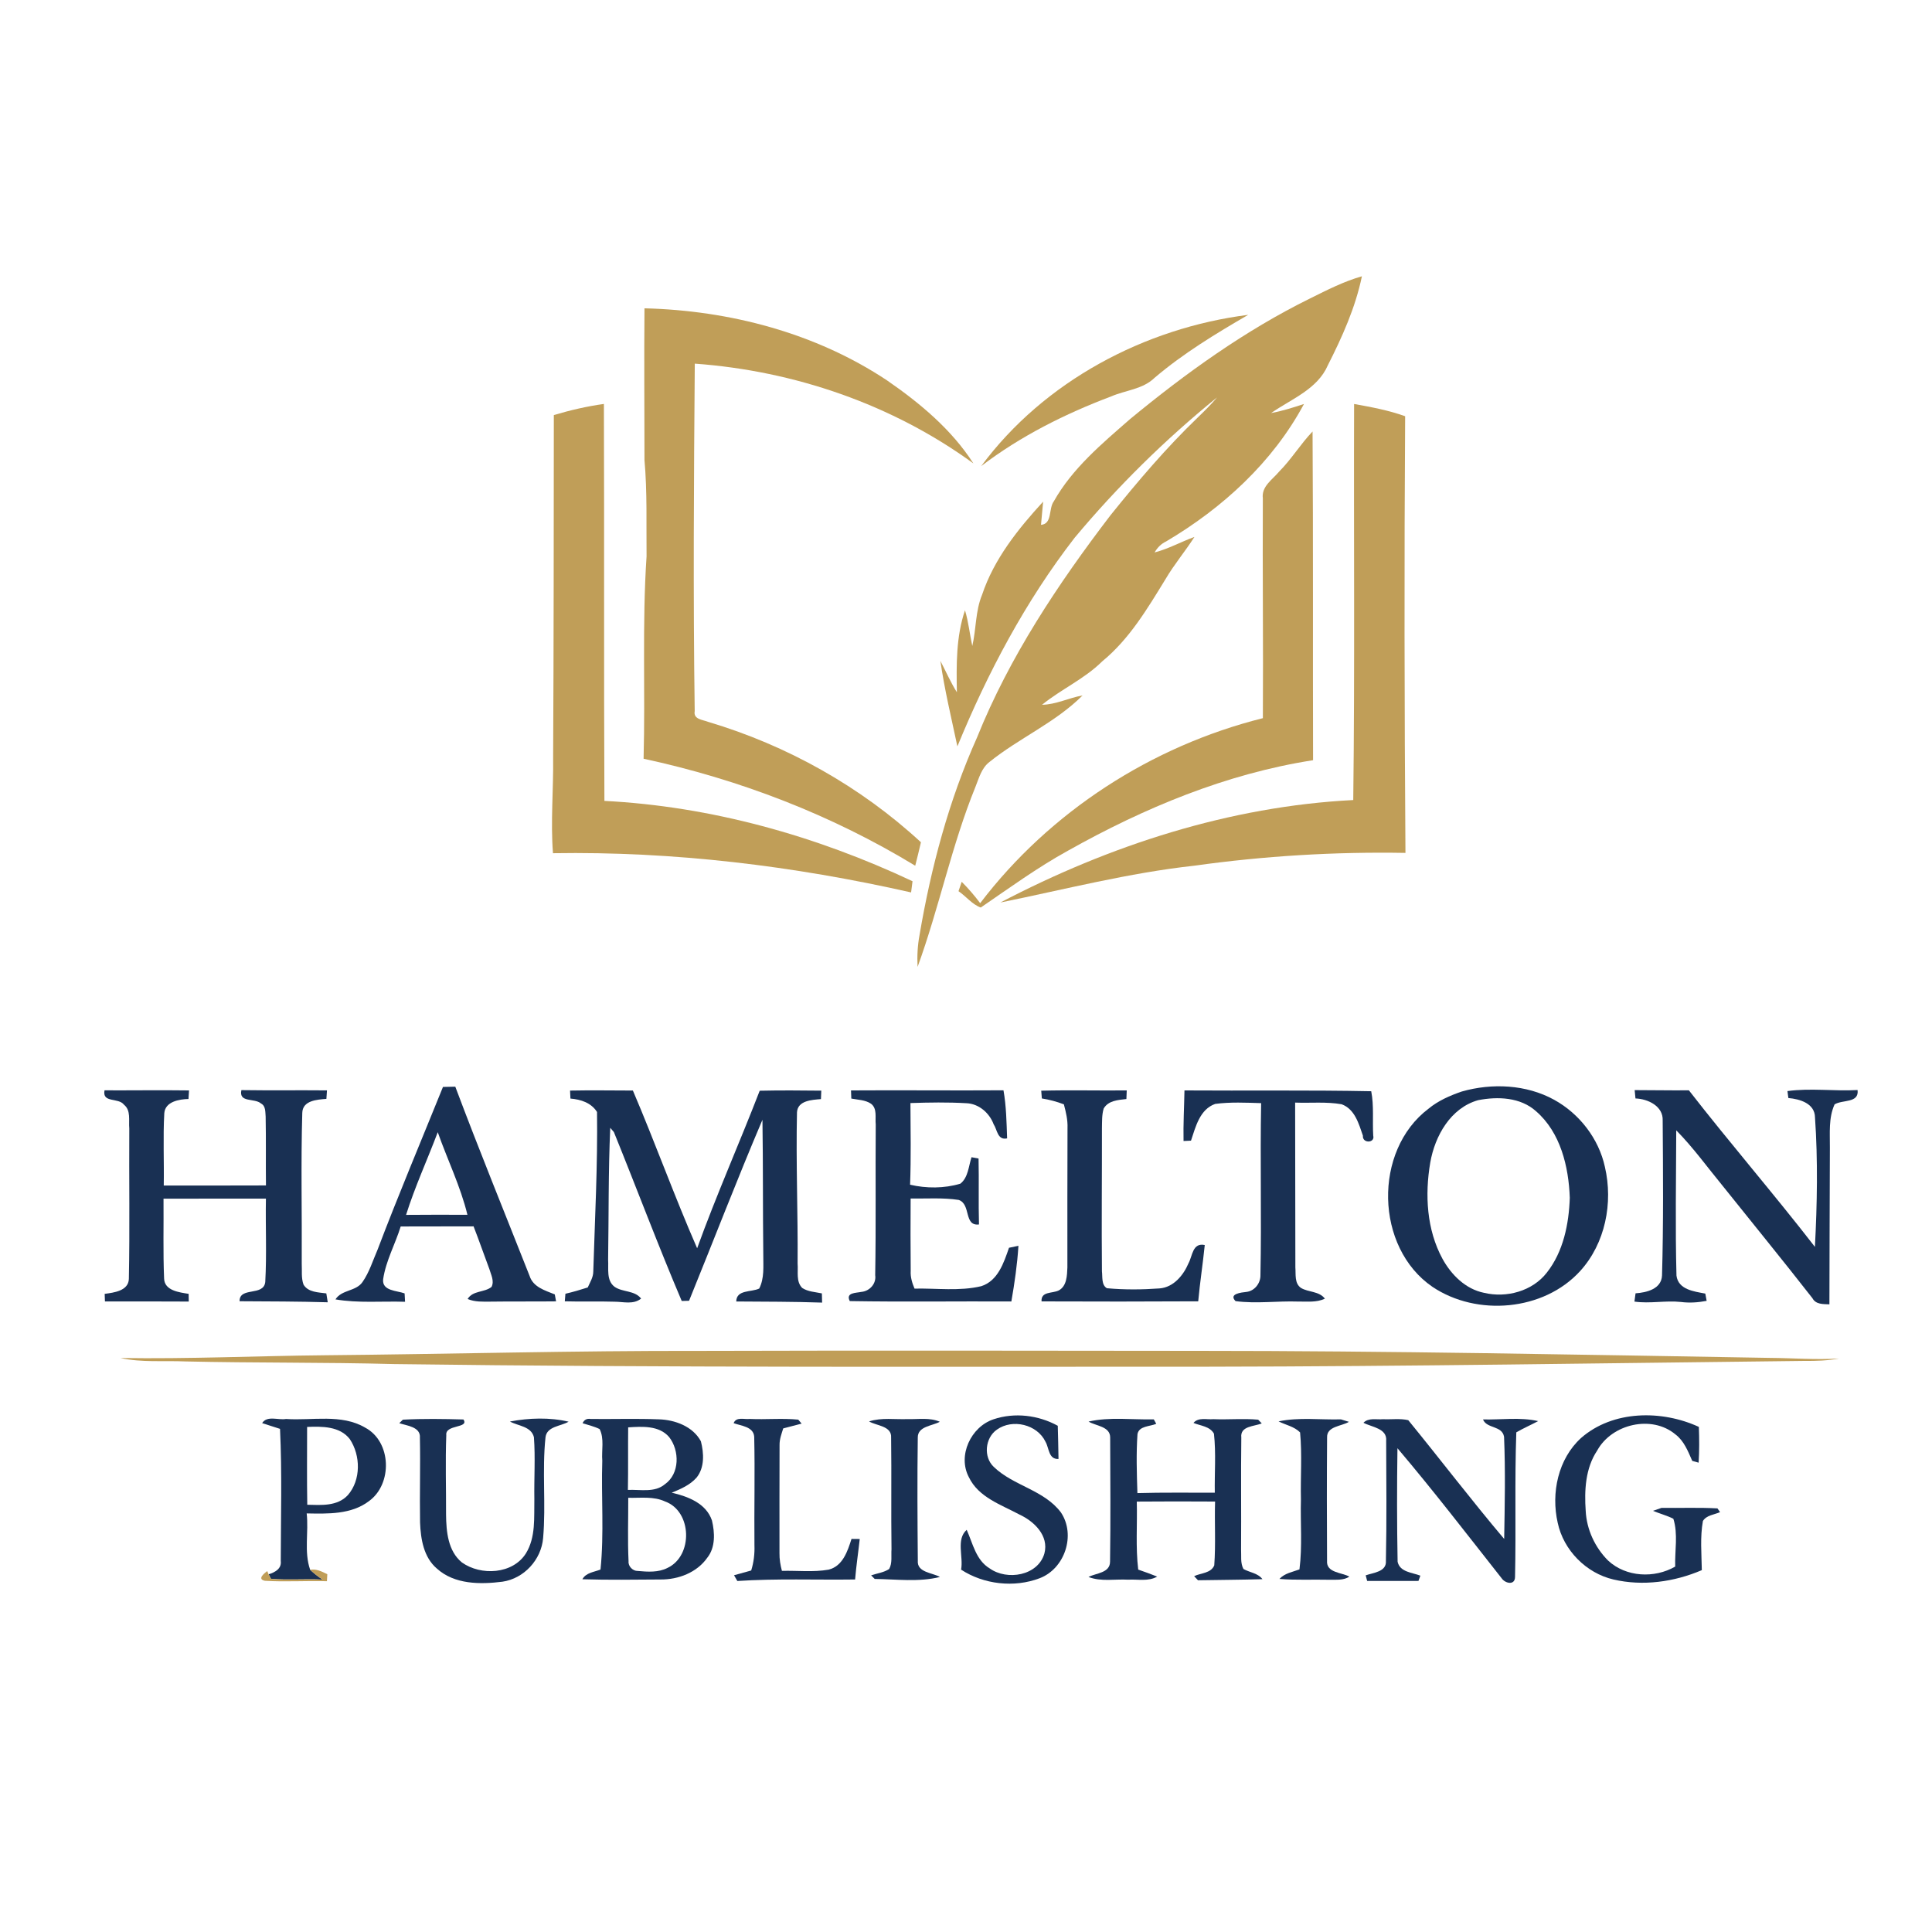 <svg xmlns="http://www.w3.org/2000/svg" version="1.1" viewBox="0 0 500 500" height="500pt" width="500pt">
<g id="#193053ff">
<path d="M 114.64 281.30 C 115.70 281.28 116.76 281.26 117.83 281.23 C 123.99 297.64 130.61 313.86 137.04 330.16 C 137.98 333.12 141.02 333.95 143.58 334.99 C 143.66 335.44 143.83 336.34 143.91 336.79 C 138.27 336.86 132.62 336.78 126.98 336.86 C 124.98 336.87 122.91 336.98 121.02 336.18 C 122.38 333.93 125.35 334.55 127.21 333.05 C 127.98 331.53 127.07 329.90 126.65 328.44 C 125.26 324.76 123.99 321.04 122.56 317.38 C 116.28 317.40 109.99 317.39 103.70 317.41 C 102.29 321.98 99.86 326.29 99.16 331.05 C 98.81 334.13 102.70 333.98 104.71 334.73 C 104.74 335.27 104.80 336.36 104.83 336.90 C 98.84 336.70 92.74 337.30 86.82 336.28 C 88.43 333.73 92.10 334.25 93.80 331.81 C 95.58 329.27 96.48 326.25 97.71 323.43 C 103.08 309.28 108.97 295.33 114.64 281.30 M 105.09 314.41 C 110.38 314.37 115.68 314.36 120.97 314.39 C 119.19 307.04 115.80 300.15 113.29 293.01 C 110.59 300.16 107.38 307.13 105.09 314.41 Z" opacity="1.00" fill="#193053"></path>
<path d="M 27.05 282.18 C 34.34 282.21 41.63 282.10 48.92 282.20 C 48.88 282.75 48.82 283.86 48.78 284.42 C 46.37 284.47 42.77 285.09 42.52 288.07 C 42.17 294.31 42.49 300.57 42.38 306.81 C 51.19 306.83 60.01 306.81 68.83 306.79 C 68.76 300.85 68.87 294.91 68.75 288.97 C 68.64 287.80 68.80 286.24 67.56 285.59 C 65.84 284.09 61.76 285.48 62.47 282.12 C 69.85 282.23 77.23 282.12 84.62 282.19 C 84.58 282.74 84.50 283.84 84.47 284.39 C 82.05 284.58 78.31 284.79 78.23 288.02 C 77.85 301.01 78.17 314.02 78.09 327.02 C 78.19 328.82 77.92 330.72 78.55 332.45 C 79.74 334.46 82.39 334.45 84.45 334.73 C 84.54 335.31 84.73 336.45 84.82 337.03 C 77.22 336.81 69.61 336.80 62.00 336.76 C 61.96 332.93 68.22 335.57 68.65 331.78 C 69.05 324.60 68.69 317.39 68.82 310.20 C 59.99 310.21 51.16 310.20 42.32 310.21 C 42.38 317.11 42.18 324.02 42.47 330.92 C 42.59 334.04 46.44 334.46 48.82 334.85 C 48.83 335.35 48.84 336.34 48.85 336.84 C 41.62 336.83 34.39 336.78 27.16 336.81 C 27.14 336.32 27.11 335.34 27.09 334.85 C 29.47 334.53 33.23 334.09 33.35 330.99 C 33.61 318.01 33.38 305.03 33.46 292.05 C 33.26 289.99 33.94 287.38 32.09 285.90 C 30.63 283.97 26.41 285.54 27.05 282.18 Z" opacity="1.00" fill="#193053"></path>
<path d="M 147.53 282.24 C 152.95 282.13 158.37 282.22 163.79 282.23 C 169.56 295.74 174.53 309.59 180.42 323.05 C 185.39 309.29 191.34 295.92 196.61 282.28 C 201.92 282.16 207.23 282.20 212.55 282.26 C 212.53 282.81 212.48 283.90 212.46 284.45 C 210.15 284.64 206.44 284.80 206.26 287.86 C 205.97 300.90 206.52 313.97 206.42 327.02 C 206.61 329.11 205.96 331.66 207.61 333.32 C 209.11 334.31 210.98 334.36 212.70 334.73 C 212.72 335.32 212.74 336.51 212.76 337.11 C 205.35 336.86 197.95 336.87 190.54 336.82 C 190.59 333.70 194.44 334.47 196.49 333.47 C 197.83 330.81 197.53 327.79 197.54 324.91 C 197.40 313.21 197.50 301.50 197.32 289.80 C 190.72 305.30 184.68 321.04 178.33 336.64 C 177.86 336.65 176.90 336.68 176.43 336.69 C 170.28 322.23 164.77 307.52 158.87 292.97 C 158.63 292.70 158.16 292.15 157.93 291.88 C 157.42 303.23 157.56 314.63 157.38 326.00 C 157.54 328.37 156.87 331.37 159.06 333.03 C 161.15 334.47 164.24 333.91 165.92 336.07 C 163.92 337.68 161.35 336.89 159.02 336.88 C 154.74 336.74 150.45 336.91 146.17 336.78 C 146.21 336.29 146.29 335.31 146.33 334.82 C 148.28 334.37 150.20 333.81 152.11 333.19 C 152.69 331.87 153.53 330.59 153.54 329.10 C 153.96 315.33 154.69 301.56 154.51 287.78 C 153.00 285.39 150.32 284.53 147.63 284.31 C 147.61 283.79 147.56 282.76 147.53 282.24 Z" opacity="1.00" fill="#193053"></path>
<path d="M 220.24 282.20 C 233.39 282.11 246.55 282.26 259.70 282.17 C 260.43 286.27 260.49 290.45 260.64 294.61 C 258.13 295.16 258.10 292.37 257.15 290.95 C 256.05 288.01 253.29 285.62 250.09 285.51 C 245.27 285.23 240.44 285.31 235.62 285.47 C 235.66 292.51 235.79 299.56 235.53 306.60 C 239.74 307.59 244.37 307.58 248.53 306.34 C 250.58 304.76 250.67 301.78 251.43 299.49 C 251.89 299.57 252.80 299.74 253.25 299.83 C 253.38 305.52 253.20 311.21 253.36 316.89 C 249.37 317.37 251.36 311.66 248.11 310.54 C 244.00 309.91 239.81 310.24 235.67 310.17 C 235.64 316.42 235.62 322.66 235.69 328.91 C 235.59 330.51 236.06 332.03 236.68 333.49 C 242.43 333.37 248.32 334.21 253.96 332.86 C 258.28 331.47 259.79 326.78 261.13 322.92 C 261.74 322.80 262.96 322.54 263.57 322.41 C 263.27 327.24 262.57 332.05 261.74 336.82 C 247.80 336.74 233.86 336.96 219.92 336.72 C 218.79 334.48 221.54 334.64 222.92 334.34 C 225.07 334.15 226.83 332.21 226.50 330.01 C 226.72 317.01 226.54 304.01 226.64 291.01 C 226.44 289.21 227.09 286.90 225.41 285.64 C 223.91 284.63 222.03 284.64 220.32 284.31 C 220.30 283.78 220.26 282.72 220.24 282.20 Z" opacity="1.00" fill="#193053"></path>
<path d="M 269.47 282.27 C 276.84 282.08 284.22 282.27 291.60 282.20 C 291.58 282.75 291.53 283.87 291.51 284.43 C 289.39 284.67 286.84 284.80 285.63 286.89 C 285.14 288.54 285.22 290.28 285.18 291.99 C 285.20 304.33 285.06 316.67 285.18 329.02 C 285.36 330.44 285.01 332.54 286.46 333.39 C 290.98 333.81 295.57 333.77 300.11 333.44 C 303.72 333.15 306.28 330.03 307.60 326.90 C 308.63 325.02 308.61 321.55 311.79 322.21 C 311.30 327.07 310.54 331.91 310.10 336.78 C 296.59 336.85 283.07 336.86 269.55 336.80 C 269.38 334.16 272.28 334.79 273.97 333.98 C 276.11 332.87 276.15 330.09 276.24 328.00 C 276.24 315.98 276.22 303.97 276.27 291.95 C 276.36 289.85 275.86 287.81 275.33 285.80 C 273.48 285.10 271.57 284.58 269.63 284.28 C 269.59 283.78 269.51 282.78 269.47 282.27 Z" opacity="1.00" fill="#193053"></path>
<path d="M 306.54 282.20 C 322.65 282.31 338.77 282.09 354.87 282.41 C 355.61 286.16 355.16 290.08 355.39 293.90 C 355.91 295.89 352.52 295.96 352.72 293.91 C 351.65 290.82 350.63 287.04 347.21 285.78 C 343.24 285.08 339.18 285.51 335.18 285.35 C 335.20 299.56 335.22 313.78 335.24 328.00 C 335.39 329.81 334.96 332.12 336.70 333.32 C 338.66 334.48 341.38 334.12 342.88 336.09 C 340.72 337.14 338.29 336.80 335.98 336.84 C 330.57 336.65 325.15 337.45 319.76 336.73 C 317.90 334.83 321.26 334.49 322.56 334.35 C 324.70 334.11 326.25 332.09 326.20 329.99 C 326.51 315.16 326.10 300.32 326.38 285.49 C 322.42 285.37 318.43 285.17 314.50 285.69 C 310.50 287.08 309.42 291.64 308.23 295.20 C 307.74 295.22 306.78 295.26 306.30 295.29 C 306.21 290.92 306.46 286.56 306.54 282.20 Z" opacity="1.00" fill="#193053"></path>
<path d="M 378.32 282.48 C 386.12 280.26 395.00 280.65 402.21 284.62 C 408.76 288.23 413.76 294.68 415.35 302.01 C 417.51 311.30 415.45 321.79 408.95 328.94 C 399.51 339.31 382.22 340.75 370.73 333.04 C 355.84 322.86 355.33 297.78 369.70 286.93 C 372.22 284.85 375.25 283.53 378.32 282.48 M 382.55 284.72 C 375.41 286.73 371.35 293.98 370.15 300.87 C 368.73 309.21 369.21 318.23 373.32 325.79 C 375.59 329.92 379.29 333.62 384.06 334.58 C 389.86 335.97 396.59 334.17 400.32 329.35 C 404.60 323.92 406.03 316.76 406.26 309.99 C 405.97 301.92 403.87 293.09 397.53 287.59 C 393.48 283.95 387.63 283.74 382.55 284.72 Z" opacity="1.00" fill="#193053"></path>
<path d="M 423.05 282.12 C 427.72 282.11 432.40 282.23 437.08 282.17 C 447.72 295.86 459.08 308.98 469.70 322.69 C 470.28 311.55 470.49 300.33 469.72 289.19 C 469.68 285.55 465.79 284.43 462.83 284.17 C 462.77 283.72 462.65 282.82 462.59 282.37 C 468.59 281.55 474.69 282.44 480.74 282.10 C 481.15 285.55 476.87 284.54 474.79 285.81 C 473.20 289.33 473.60 293.23 473.57 296.98 C 473.55 310.50 473.45 324.03 473.45 337.56 C 471.84 337.49 469.94 337.62 469.06 335.98 C 461.45 326.23 453.62 316.65 445.90 306.99 C 441.90 302.14 438.23 297.01 433.81 292.53 C 433.78 305.06 433.54 317.61 433.87 330.13 C 434.33 333.77 438.43 334.23 441.33 334.78 C 441.41 335.25 441.59 336.19 441.68 336.66 C 439.48 337.08 437.25 337.24 435.04 336.95 C 431.02 336.52 426.99 337.43 422.99 336.85 C 423.06 336.32 423.21 335.24 423.28 334.71 C 426.12 334.51 429.99 333.61 430.13 330.09 C 430.51 316.74 430.40 303.37 430.30 290.01 C 430.48 286.26 426.48 284.39 423.26 284.28 C 423.21 283.74 423.10 282.66 423.05 282.12 Z" opacity="1.00" fill="#193053"></path>
<path d="M 67.84 368.30 C 69.13 366.26 72.03 367.59 74.02 367.23 C 80.82 367.70 88.31 365.84 94.51 369.47 C 101.34 373.11 101.63 384.05 95.49 388.49 C 90.91 391.98 84.84 391.77 79.37 391.67 C 79.92 396.51 78.64 401.63 80.27 406.26 C 81.26 407.19 82.33 408.03 83.48 408.80 C 79.03 408.58 74.57 408.97 70.13 408.61 L 69.52 407.43 C 71.20 406.90 72.91 405.98 72.66 403.98 C 72.68 392.59 73.01 381.17 72.47 369.79 C 70.93 369.28 69.38 368.79 67.84 368.30 M 79.48 369.29 C 79.49 376.00 79.40 382.71 79.52 389.43 C 83.15 389.51 87.30 389.87 90.02 386.94 C 93.45 383.01 93.35 376.68 90.53 372.44 C 87.94 369.08 83.30 369.13 79.48 369.29 Z" opacity="1.00" fill="#193053"></path>
<path d="M 104.26 367.41 C 109.47 367.13 114.73 367.21 119.94 367.36 C 121.51 369.70 115.17 368.58 115.50 371.41 C 115.24 378.27 115.47 385.15 115.44 392.02 C 115.49 396.36 115.93 401.41 119.54 404.36 C 124.46 407.86 132.70 407.43 136.11 402.01 C 138.69 397.82 138.19 392.68 138.29 387.98 C 138.20 382.63 138.57 377.27 138.18 371.94 C 137.47 369.11 134.11 369.06 131.97 367.89 C 136.89 366.95 142.28 366.78 147.15 367.93 C 145.18 369.13 141.55 369.09 141.18 371.94 C 140.26 380.59 141.32 389.35 140.56 398.03 C 140.10 403.64 135.62 408.53 130.04 409.34 C 124.29 410.07 117.62 410.07 113.06 405.94 C 109.62 403.01 108.88 398.27 108.71 394.01 C 108.59 386.70 108.82 379.39 108.67 372.09 C 108.90 369.25 105.27 368.97 103.33 368.32 C 103.56 368.10 104.03 367.64 104.26 367.41 Z" opacity="1.00" fill="#193053"></path>
<path d="M 150.77 368.33 C 151.18 367.43 151.88 367.06 152.88 367.23 C 158.75 367.29 164.63 367.10 170.49 367.32 C 174.67 367.44 179.31 369.14 181.39 373.00 C 182.18 376.06 182.38 379.79 180.28 382.39 C 178.59 384.32 176.17 385.36 173.84 386.31 C 178.02 387.27 182.74 389.04 184.25 393.49 C 185.00 396.63 185.19 400.45 183.05 403.13 C 180.37 406.97 175.55 408.81 170.97 408.77 C 164.22 408.81 157.47 408.92 150.72 408.71 C 151.64 406.99 153.78 406.85 155.41 406.19 C 156.37 396.84 155.57 387.41 155.87 378.03 C 155.65 375.33 156.44 372.32 155.18 369.84 C 153.78 369.15 152.24 368.80 150.77 368.33 M 162.57 369.40 C 162.51 374.79 162.60 380.19 162.50 385.59 C 165.68 385.44 169.42 386.37 172.07 384.12 C 175.94 381.41 175.90 375.40 173.17 371.91 C 170.56 368.87 166.18 369.17 162.57 369.40 M 162.59 387.63 C 162.61 393.11 162.41 398.59 162.67 404.06 C 162.54 405.35 163.76 406.59 165.04 406.56 C 167.61 406.80 170.41 406.99 172.78 405.76 C 179.39 402.63 179.12 391.13 172.14 388.59 C 169.15 387.19 165.77 387.71 162.59 387.63 Z" opacity="1.00" fill="#193053"></path>
<path d="M 189.86 368.31 C 190.53 366.59 192.61 367.40 194.02 367.22 C 198.20 367.42 202.42 366.99 206.59 367.40 C 206.81 367.65 207.25 368.17 207.46 368.43 C 205.87 368.84 204.29 369.26 202.70 369.67 C 202.26 371.07 201.72 372.48 201.75 373.98 C 201.70 383.31 201.74 392.65 201.73 401.98 C 201.70 403.52 201.97 405.05 202.36 406.54 C 206.39 406.43 210.48 406.93 214.46 406.22 C 218.12 405.30 219.36 401.43 220.37 398.27 C 220.90 398.27 221.97 398.29 222.50 398.29 C 222.12 401.78 221.59 405.26 221.30 408.77 C 211.14 408.91 200.96 408.49 190.82 409.16 C 190.61 408.79 190.18 408.04 189.97 407.67 C 191.45 407.25 192.93 406.84 194.41 406.44 C 195.07 404.33 195.33 402.14 195.25 399.94 C 195.16 390.57 195.40 381.19 195.19 371.83 C 195.00 369.19 191.78 369.02 189.86 368.31 Z" opacity="1.00" fill="#193053"></path>
<path d="M 224.91 367.86 C 228.16 366.81 231.61 367.40 234.96 367.26 C 237.72 367.35 240.60 366.80 243.22 367.95 C 241.29 369.04 237.47 369.10 237.52 372.05 C 237.37 382.66 237.44 393.28 237.53 403.89 C 237.28 406.99 241.29 406.98 243.25 408.12 C 237.80 409.49 231.95 408.70 226.37 408.63 C 226.14 408.40 225.68 407.93 225.45 407.70 C 227.00 407.17 228.72 406.98 230.11 406.06 C 230.98 404.52 230.59 402.64 230.72 400.97 C 230.59 391.33 230.75 381.68 230.62 372.04 C 230.81 369.01 226.84 369.01 224.91 367.86 Z" opacity="1.00" fill="#193053"></path>
<path d="M 250.74 382.29 C 247.77 376.70 251.28 369.25 257.13 367.31 C 262.57 365.48 268.74 366.23 273.75 368.99 C 273.83 371.85 273.90 374.72 273.94 377.58 C 271.34 377.71 271.53 374.78 270.58 373.14 C 268.44 368.63 262.03 367.10 257.99 369.99 C 254.93 372.12 254.44 377.09 257.22 379.66 C 262.31 384.56 270.23 385.60 274.58 391.44 C 278.47 397.27 275.57 406.00 269.02 408.46 C 262.47 410.94 254.61 410.06 248.73 406.22 C 249.37 402.88 247.37 398.41 250.18 395.92 C 251.77 399.44 252.56 403.76 256.14 405.91 C 260.63 409.11 268.62 407.82 270.29 402.04 C 271.51 397.43 267.63 393.72 263.83 391.96 C 259.08 389.41 253.23 387.51 250.74 382.29 Z" opacity="1.00" fill="#193053"></path>
<path d="M 281.72 367.90 C 287.22 366.65 293.00 367.46 298.60 367.33 C 298.76 367.62 299.08 368.19 299.24 368.48 C 297.65 369.19 294.77 368.99 294.38 371.15 C 294.03 376.22 294.20 381.32 294.36 386.41 C 301.03 386.22 307.71 386.33 314.39 386.31 C 314.30 381.22 314.73 376.09 314.17 371.03 C 313.09 369.10 310.69 369.01 308.87 368.25 C 310.14 366.73 312.29 367.44 314.01 367.28 C 317.88 367.44 321.76 367.06 325.61 367.41 C 325.85 367.65 326.31 368.13 326.54 368.37 C 324.60 369.19 320.90 369.00 321.25 372.04 C 321.12 381.68 321.26 391.32 321.19 400.96 C 321.29 402.64 320.97 404.49 321.80 406.05 C 323.41 406.97 325.54 407.10 326.72 408.69 C 321.17 408.86 315.58 408.87 310.04 408.97 L 309.04 407.91 C 310.79 407.07 313.40 407.18 314.25 405.11 C 314.65 399.61 314.30 394.10 314.46 388.60 C 307.71 388.56 300.95 388.55 294.20 388.61 C 294.36 394.47 293.87 400.37 294.57 406.21 C 296.22 406.78 297.85 407.37 299.48 408.02 C 297.20 409.34 294.47 408.67 291.98 408.82 C 288.55 408.62 284.98 409.39 281.70 408.12 C 283.65 407.09 287.27 407.13 287.28 404.15 C 287.44 393.43 287.35 382.71 287.31 371.99 C 287.29 369.12 283.59 369.05 281.72 367.90 Z" opacity="1.00" fill="#193053"></path>
<path d="M 330.89 367.85 C 336.18 366.74 341.66 367.48 347.03 367.33 C 347.55 367.49 348.58 367.81 349.10 367.97 C 347.23 369.13 343.32 369.08 343.45 372.02 C 343.37 382.65 343.38 393.29 343.44 403.92 C 343.19 407.07 347.23 406.92 349.22 408.03 C 347.66 409.06 345.76 408.79 344.01 408.84 C 339.71 408.74 335.40 408.98 331.12 408.63 C 332.45 407.15 334.51 406.83 336.30 406.16 C 337.07 400.15 336.51 394.08 336.68 388.04 C 336.54 382.27 337.01 376.46 336.46 370.71 C 334.96 369.17 332.73 368.79 330.89 367.85 Z" opacity="1.00" fill="#193053"></path>
<path d="M 352.86 368.21 C 354.19 366.84 356.23 367.45 357.93 367.29 C 360.10 367.39 362.33 367.05 364.46 367.54 C 372.78 377.73 380.78 388.22 389.28 398.28 C 389.43 389.48 389.62 380.65 389.25 371.85 C 388.75 368.88 384.77 369.79 383.80 367.35 C 388.55 367.46 393.41 366.72 398.08 367.78 C 396.20 368.78 394.25 369.62 392.42 370.69 C 391.97 383.16 392.37 395.64 392.09 408.10 C 392.07 410.40 389.50 409.78 388.62 408.45 C 379.72 397.17 370.96 385.76 361.66 374.80 C 361.52 384.59 361.52 394.39 361.70 404.17 C 362.28 406.88 365.48 406.95 367.59 407.78 C 367.47 408.12 367.22 408.80 367.10 409.14 C 362.67 409.15 358.24 409.14 353.82 409.15 C 353.73 408.78 353.53 408.06 353.44 407.70 C 355.41 406.99 358.88 406.81 358.67 403.95 C 358.89 393.60 358.78 383.24 358.74 372.89 C 359.04 369.63 354.97 369.35 352.86 368.21 Z" opacity="1.00" fill="#193053"></path>
<path d="M 409.19 372.14 C 417.42 364.94 430.07 364.86 439.66 369.28 C 439.78 372.36 439.80 375.46 439.60 378.54 C 439.19 378.42 438.36 378.19 437.95 378.07 C 436.86 375.60 435.84 372.92 433.61 371.23 C 427.48 366.09 417.13 368.51 413.35 375.40 C 410.29 379.98 410.01 385.70 410.38 391.03 C 410.62 395.83 412.78 400.49 416.18 403.88 C 420.81 408.18 428.17 408.53 433.54 405.43 C 433.41 401.33 434.32 397.00 433.06 393.05 C 431.37 392.20 429.52 391.73 427.80 391.00 C 428.35 390.81 429.44 390.43 429.99 390.24 C 434.82 390.30 439.67 390.10 444.48 390.37 C 444.65 390.61 444.98 391.10 445.15 391.34 C 443.64 392.01 441.67 392.10 440.71 393.63 C 439.96 397.81 440.36 402.11 440.43 406.35 C 433.29 409.41 425.17 410.55 417.56 408.77 C 410.49 407.13 404.63 401.19 403.13 394.08 C 401.38 386.40 403.22 377.57 409.19 372.14 Z" opacity="1.00" fill="#193053"></path>
</g>
<g id="#fefffeff">
</g>
<g id="#c09e58ff">
<path d="M 339.08 77.22 C 343.43 75.06 347.77 72.84 352.46 71.50 C 350.79 79.59 347.36 87.21 343.64 94.54 C 340.95 100.75 334.17 103.27 328.96 106.90 C 331.85 106.37 334.67 105.47 337.47 104.55 C 329.39 119.62 316.40 131.49 301.80 140.12 C 300.51 140.73 299.51 141.73 298.81 142.97 C 302.40 142.05 305.65 140.21 309.12 138.96 C 306.75 142.66 303.90 146.04 301.66 149.84 C 296.96 157.50 292.29 165.40 285.24 171.17 C 280.64 175.73 274.64 178.36 269.67 182.40 C 273.32 182.33 276.62 180.60 280.17 179.98 C 273.13 187.02 263.77 190.99 256.08 197.19 C 254.02 198.75 253.36 201.37 252.44 203.65 C 246.28 218.79 243.06 234.91 237.47 250.23 C 237.33 247.48 237.46 244.72 237.97 242.02 C 240.95 224.47 245.58 207.12 252.86 190.85 C 261.24 170.00 273.78 151.17 287.36 133.39 C 294.46 124.56 301.81 115.90 309.99 108.04 C 311.71 106.38 313.42 104.70 314.96 102.86 C 301.56 113.73 289.17 125.93 278.11 139.18 C 265.42 155.57 255.63 174.03 247.77 193.16 C 246.21 185.80 244.44 178.47 243.37 171.03 C 244.79 173.74 246.01 176.56 247.64 179.16 C 247.51 172.05 247.42 164.76 249.74 157.94 C 250.65 160.96 250.96 164.11 251.63 167.18 C 252.66 162.80 252.41 158.15 254.16 153.93 C 257.25 144.67 263.45 136.93 269.96 129.83 C 269.77 131.83 269.60 133.83 269.41 135.83 C 272.40 135.60 271.32 131.60 272.73 129.74 C 277.53 121.20 285.19 114.81 292.47 108.45 C 306.92 96.54 322.24 85.51 339.08 77.22 Z" opacity="1.00" fill="#c09e58"></path>
<path d="M 166.79 79.79 C 188.85 80.35 211.08 86.16 229.57 98.45 C 238.08 104.32 246.29 111.17 251.91 119.93 C 230.95 104.67 205.61 95.98 179.81 94.11 C 179.57 124.08 179.37 154.06 179.79 184.03 C 179.39 186.20 181.87 186.25 183.28 186.82 C 203.67 192.89 222.70 203.54 238.34 217.98 C 237.89 220.02 237.35 222.03 236.86 224.05 C 215.21 210.88 191.31 201.69 166.56 196.36 C 167.03 178.91 166.16 161.41 167.33 143.99 C 167.24 135.67 167.53 127.34 166.79 119.04 C 166.78 105.96 166.68 92.87 166.79 79.79 Z" opacity="1.00" fill="#c09e58"></path>
<path d="M 253.94 120.62 C 270.18 98.69 296.20 84.88 323.04 81.48 C 314.61 86.37 306.24 91.45 298.80 97.78 C 295.76 100.75 291.33 100.97 287.60 102.58 C 275.67 107.08 264.10 112.87 253.94 120.62 Z" opacity="1.00" fill="#c09e58"></path>
<path d="M 143.33 107.42 C 147.58 106.15 151.90 105.15 156.29 104.54 C 156.41 138.79 156.26 173.03 156.42 207.27 C 184.05 208.68 211.18 216.31 236.16 228.06 C 236.06 228.79 235.88 230.23 235.79 230.96 C 205.42 224.09 174.28 220.30 143.11 220.81 C 142.47 212.56 143.26 204.30 143.15 196.04 C 143.31 166.50 143.30 136.96 143.33 107.42 Z" opacity="1.00" fill="#c09e58"></path>
<path d="M 350.44 104.55 C 354.90 105.35 359.38 106.18 363.65 107.72 C 363.40 145.39 363.46 183.06 363.73 220.73 C 345.44 220.41 327.14 221.51 309.02 224.05 C 292.09 225.91 275.56 230.18 258.90 233.57 C 287.16 218.78 318.22 208.68 350.22 207.05 C 350.64 172.89 350.33 138.72 350.44 104.55 Z" opacity="1.00" fill="#c09e58"></path>
<path d="M 331.04 122.05 C 334.23 118.84 336.57 114.93 339.69 111.67 C 339.87 140.02 339.74 168.38 339.82 196.74 C 317.36 200.23 296.05 209.11 276.33 220.19 C 268.47 224.52 261.20 229.82 253.82 234.87 C 251.57 234.06 250.02 231.96 248.06 230.64 C 248.27 230.03 248.69 228.82 248.89 228.21 C 250.62 229.94 252.21 231.79 253.67 233.74 C 271.67 210.09 298.03 193.06 326.83 185.86 C 326.95 166.90 326.72 147.94 326.82 128.98 C 326.42 125.88 329.31 124.12 331.04 122.05 Z" opacity="1.00" fill="#c09e58"></path>
<path d="M 83.98 350.74 C 116.33 350.44 148.66 349.54 181.02 349.61 C 224.02 349.49 267.02 349.55 310.02 349.60 C 359.36 349.60 408.68 350.59 458.02 351.42 C 463.99 351.46 469.97 351.96 475.95 351.58 C 472.99 352.15 469.99 352.22 467.00 352.20 C 415.66 352.78 364.33 353.63 312.98 353.70 C 242.64 353.69 172.29 353.96 101.96 353.02 C 83.99 352.54 66.01 352.75 48.03 352.34 C 42.41 352.09 36.70 352.67 31.16 351.45 C 48.76 351.73 66.37 350.91 83.98 350.74 Z" opacity="1.00" fill="#c09e58"></path>
<path d="M 80.27 406.26 C 81.87 405.95 83.31 406.73 84.71 407.40 C 84.69 407.85 84.64 408.76 84.61 409.22 C 79.26 409.06 73.90 409.44 68.56 409.11 C 66.51 408.69 68.31 407.21 69.16 406.60 L 69.52 407.43 L 70.13 408.61 C 74.57 408.97 79.03 408.58 83.48 408.80 C 82.33 408.03 81.26 407.19 80.27 406.26 Z" opacity="1.00" fill="#c09e58"></path>
</g>
</svg>
